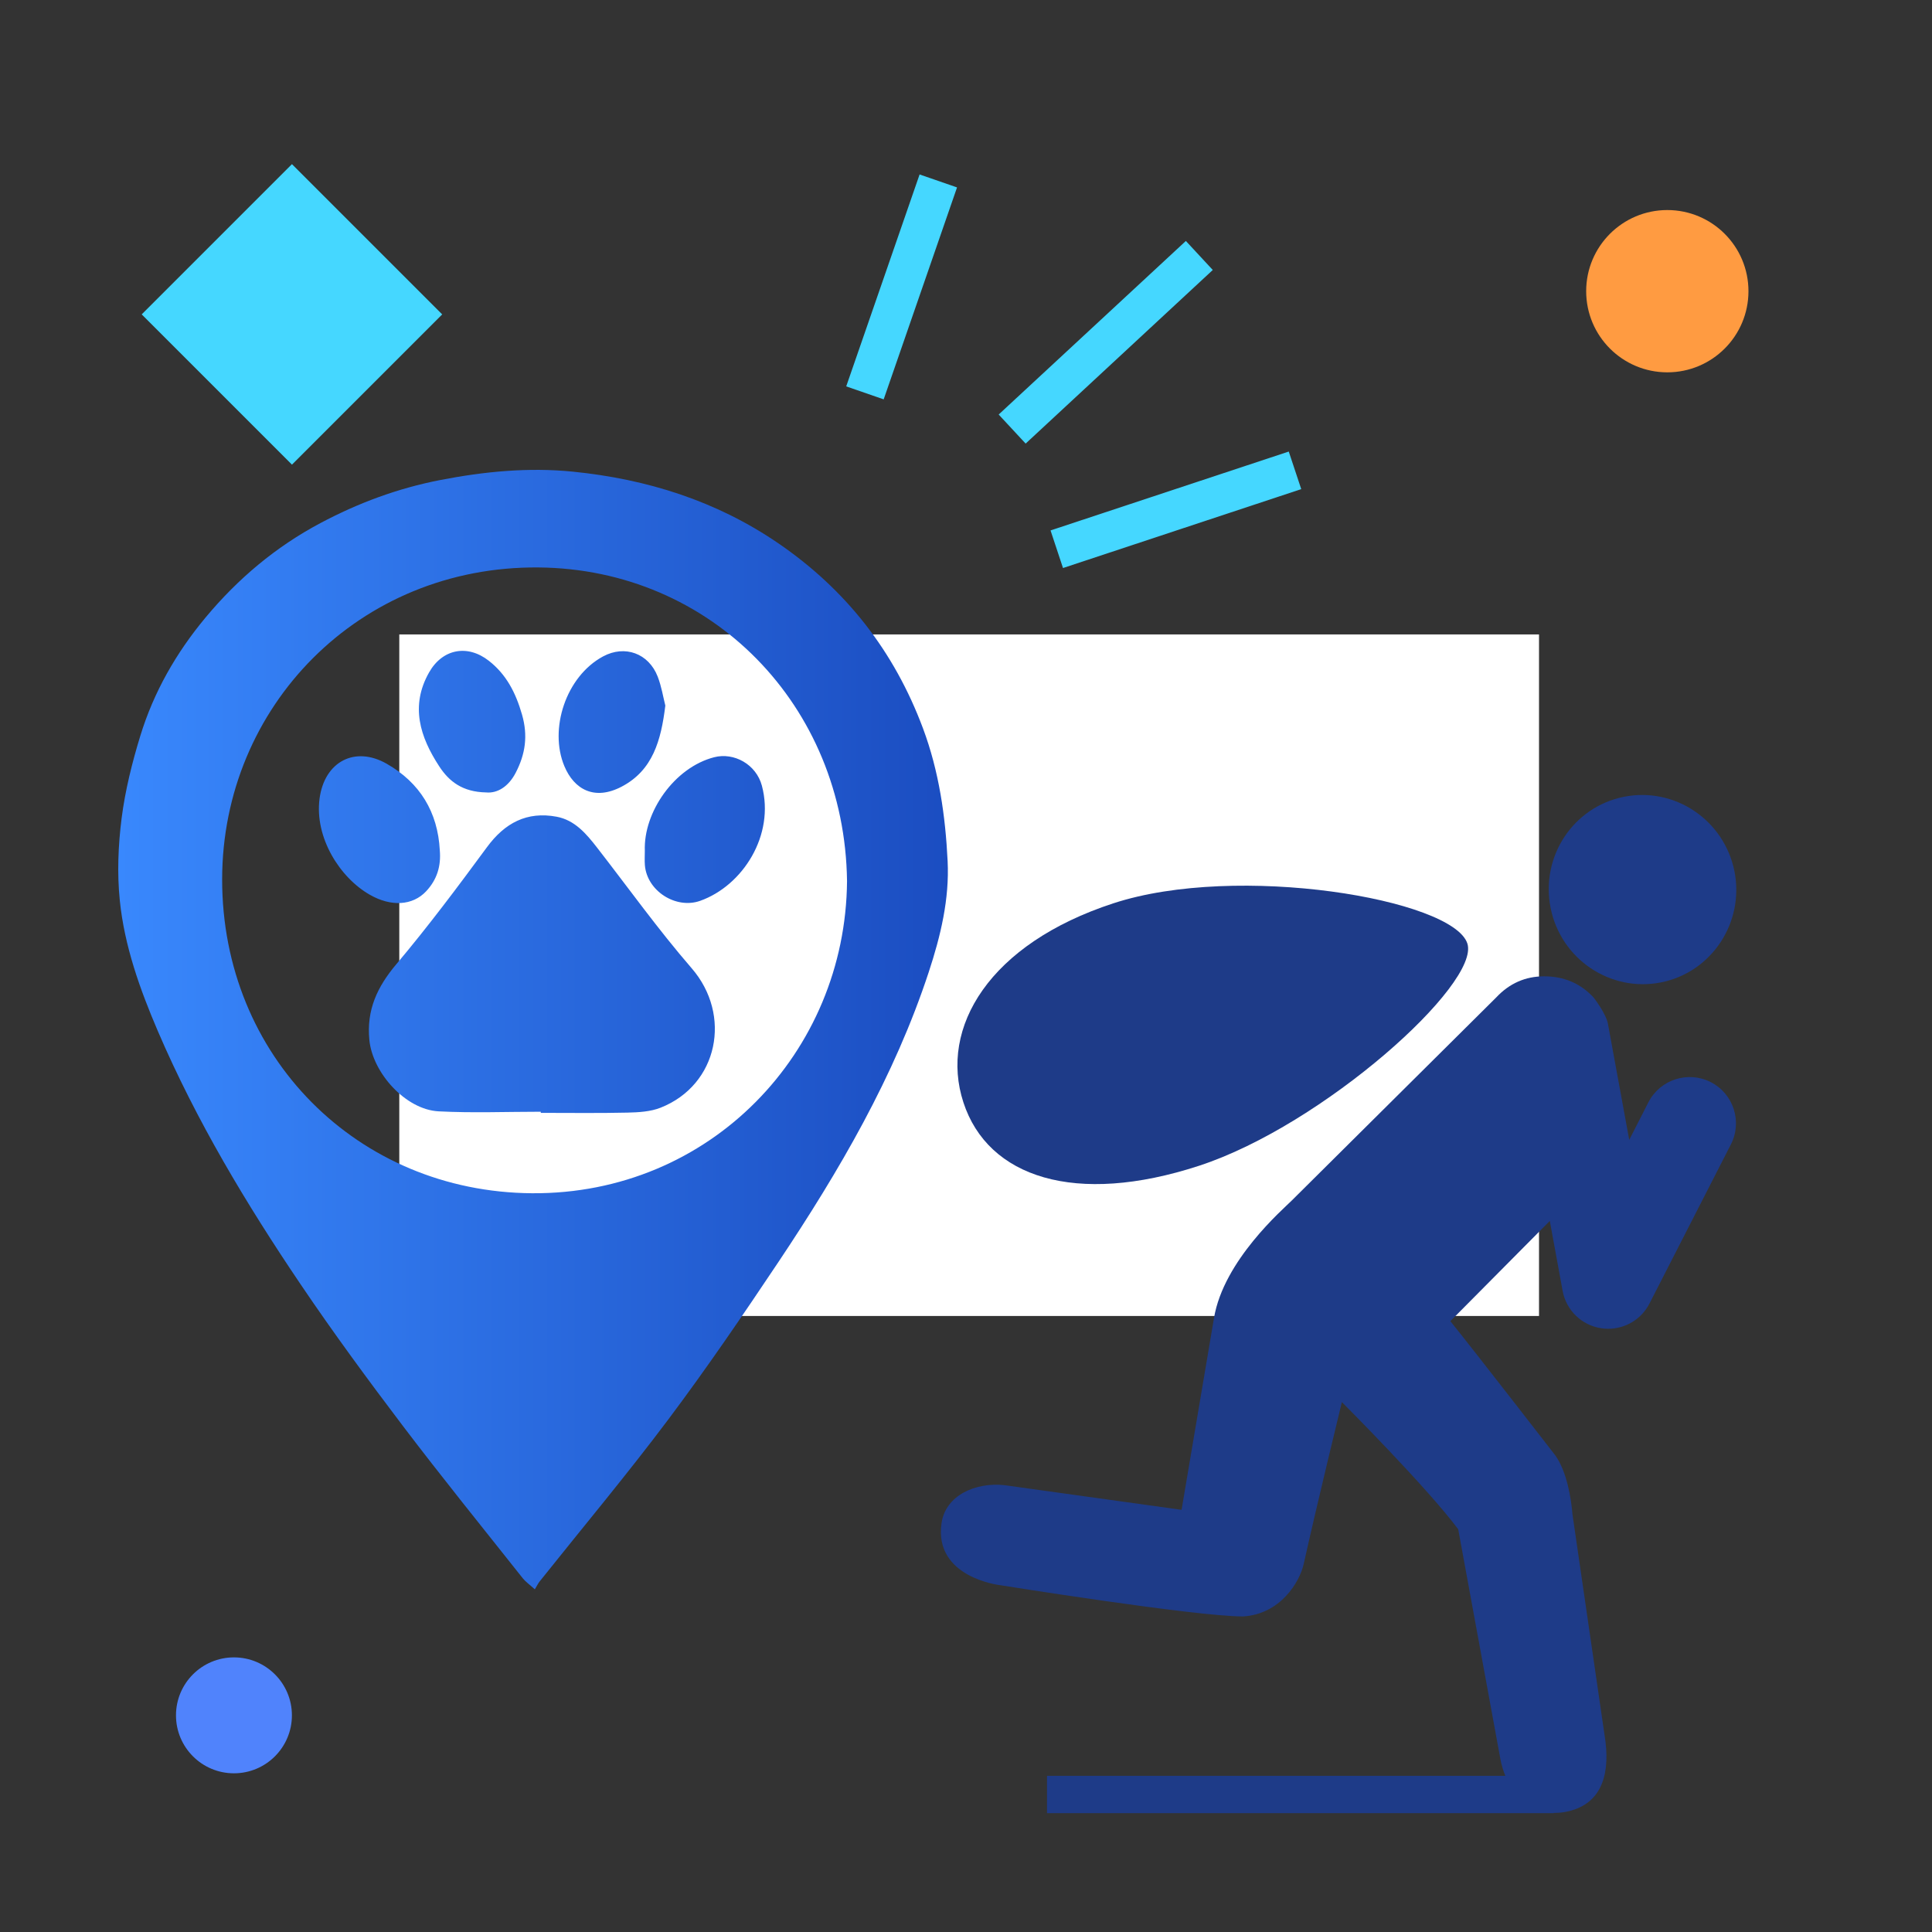 <?xml version="1.0" encoding="utf-8"?>
<!-- Generator: Adobe Illustrator 16.0.0, SVG Export Plug-In . SVG Version: 6.00 Build 0)  -->
<!DOCTYPE svg PUBLIC "-//W3C//DTD SVG 1.1//EN" "http://www.w3.org/Graphics/SVG/1.1/DTD/svg11.dtd">
<svg version="1.1" id="Layer_1" xmlns="http://www.w3.org/2000/svg" xmlns:xlink="http://www.w3.org/1999/xlink" x="0px" y="0px"
	 width="85px" height="85px" viewBox="0 0 100 100" enable-background="new 0 0 100 100" xml:space="preserve">
<rect x="0" y="0" width="100" height="100" fill="#333333" stroke="none"/>
<circle fill="#FF9B41" cx="86.3" cy="15.072" r="4.2"/>
<circle fill="#5083FC" cx="12.109" cy="88.786" r="3"/>
<rect x="9.609" y="10.772" transform="matrix(-0.707 0.707 -0.707 -0.707 37.298 17.095)" fill="#45D7FF" width="11" height="11"/>
<rect x="20.667" y="32.838" fill="#FFFFFF" width="58.992" height="35.277"/>
<linearGradient id="Layer_1-SVGID_1_" gradientUnits="userSpaceOnUse" x1="6.121" y1="47.708" x2="49.062" y2="47.708" gradientTransform="matrix(1 0 0 -1 0 101)">
	<stop  offset="0" style="stop-color:#3988FD"/>
	<stop  offset="1" style="stop-color:#1B4DC1"/>
</linearGradient>
<path fill="url(#Layer_1-SVGID_1_)" d="M27.683,82.264c-0.282-0.256-0.484-0.395-0.629-0.579c-2.075-2.618-4.18-5.215-6.199-7.877
	c-1.816-2.395-3.598-4.82-5.28-7.309c-2.822-4.175-5.415-8.493-7.407-13.134c-0.928-2.166-1.728-4.403-1.967-6.759
	c-0.143-1.402-0.084-2.853,0.094-4.254c0.184-1.441,0.542-2.874,0.968-4.266c0.695-2.267,1.855-4.297,3.381-6.128
	c1.674-2.008,3.632-3.656,5.937-4.881c1.956-1.04,4.01-1.804,6.199-2.229c2.28-0.443,4.568-0.666,6.875-0.435
	c3.829,0.385,7.419,1.512,10.621,3.701c3.51,2.4,6.008,5.59,7.5,9.591c0.829,2.223,1.158,4.529,1.273,6.861
	c0.098,1.964-0.36,3.875-0.976,5.745c-1.785,5.426-4.637,10.301-7.785,15.015c-1.84,2.754-3.708,5.494-5.695,8.143
	c-2.142,2.856-4.437,5.597-6.663,8.389C27.846,81.964,27.788,82.091,27.683,82.264z M43.842,45.604
	c-0.117-9.092-7.025-16.155-15.971-16.233c-9.29-0.081-16.363,7.206-16.373,16.135c-0.009,9.174,7.012,16.191,16.038,16.256
	C36.752,61.828,43.772,54.476,43.842,45.604z M27.992,57.543c-1.764,0-3.531,0.071-5.29-0.02c-1.709-0.09-3.417-1.991-3.584-3.692
	c-0.153-1.552,0.406-2.751,1.396-3.924c1.646-1.953,3.18-4.003,4.694-6.061c0.923-1.253,2.068-1.86,3.602-1.573
	c0.938,0.175,1.533,0.877,2.09,1.594c1.625,2.091,3.17,4.251,4.901,6.25c2.094,2.417,1.377,6.035-1.606,7.216
	c-0.527,0.209-1.146,0.243-1.725,0.256c-1.492,0.034-2.985,0.013-4.479,0.013C27.992,57.581,27.992,57.563,27.992,57.543z
	 M22.764,44.012c0.07,0.817-0.144,1.518-0.705,2.118c-0.706,0.754-1.822,0.809-2.918,0.182c-1.557-0.889-2.865-2.966-2.601-4.975
	c0.251-1.906,1.821-2.751,3.478-1.804C21.735,40.515,22.659,42.029,22.764,44.012z M33.376,44.037
	c-0.075-1.999,1.529-4.314,3.59-4.843c1.024-0.263,2.174,0.364,2.47,1.476c0.68,2.556-0.99,5.171-3.193,5.956
	c-1.255,0.446-2.752-0.504-2.864-1.842C33.359,44.536,33.376,44.286,33.376,44.037z M25.158,41.016
	c-1.217-0.025-1.91-0.564-2.423-1.349c-0.996-1.524-1.509-3.126-0.527-4.861c0.693-1.224,1.989-1.468,3.093-0.605
	c0.911,0.712,1.392,1.656,1.716,2.777c0.321,1.107,0.174,2.063-0.327,3.025C26.325,40.705,25.754,41.073,25.158,41.016z
	 M34.437,36.52c-0.22,1.801-0.646,3.349-2.257,4.195c-1.411,0.741-2.464,0.146-2.968-1.058c-0.806-1.923,0.08-4.645,2.001-5.68
	c1.134-0.611,2.361-0.157,2.828,1.041C34.241,35.534,34.328,36.094,34.437,36.52z"/>
<g>
	<polygon fill="#45D7FF" points="45.739,20.671 43.8,19.999 47.598,9.03 49.536,9.701 	"/>
	<polygon fill="#45D7FF" points="53.087,22.96 51.691,21.456 61.38,12.472 62.773,13.974 	"/>
	<polygon fill="#45D7FF" points="55.021,29.401 54.376,27.455 66.706,23.372 67.352,25.317 	"/>
	<g>
		<path fill="#1E3B88" d="M85.977,50.848c2.621-0.523,4.326-3.104,3.797-5.756c-0.535-2.656-3.099-4.374-5.722-3.85
			c-2.627,0.526-4.323,3.096-3.793,5.753C80.789,49.646,83.35,51.372,85.977,50.848"/>
		<path fill="#1E3B88" d="M57.626,46.756c-6.414,2.095-9.026,6.428-7.76,10.305c1.266,3.877,5.788,5.375,12.202,3.277
			c6.416-2.099,14.563-9.417,13.882-11.503C75.197,46.532,64.041,44.655,57.626,46.756z"/>
		<path fill="#1E3B88" d="M88.55,56.011c-1.18-0.601-2.624-0.136-3.229,1.044l-0.992,1.944l-1.104-6.015
			c-0.098-0.529-0.742-1.356-0.742-1.356c-0.678-0.728-1.533-1.094-2.557-1.094c-0.974,0-1.801,0.366-2.482,1.094L66.852,62.148
			c-0.438,0.44-3.515,3.082-4.016,6.072l-1.678,9.928l-9.162-1.275c-1.496-0.164-3.053,0.521-3.262,1.963
			c-0.41,2.805,2.991,3.206,2.991,3.206s10.139,1.625,12.611,1.625c1.939-0.114,2.938-1.786,3.145-2.722
			c0.646-2.914,1.974-8.373,1.974-8.373s4.371,4.369,6.022,6.583l2.189,11.927c0.059,0.295,0.143,0.574,0.25,0.836H54.193v1.93
			h26.233v-0.014c0.196,0.004,0.397-0.011,0.605-0.051c1.791-0.34,2.292-1.799,2.069-3.639l-1.707-11.746
			c-0.068-0.825-0.285-2.209-0.887-3.063c0,0-4.017-5.188-5.435-6.952l5.147-5.188l0.663,3.619c0.185,1.011,0.993,1.789,2.011,1.938
			c0.117,0.018,0.233,0.025,0.35,0.025c0.89,0,1.72-0.496,2.134-1.305l4.213-8.234C90.193,58.061,89.729,56.614,88.55,56.011z"/>
	</g>
</g>
</svg>
